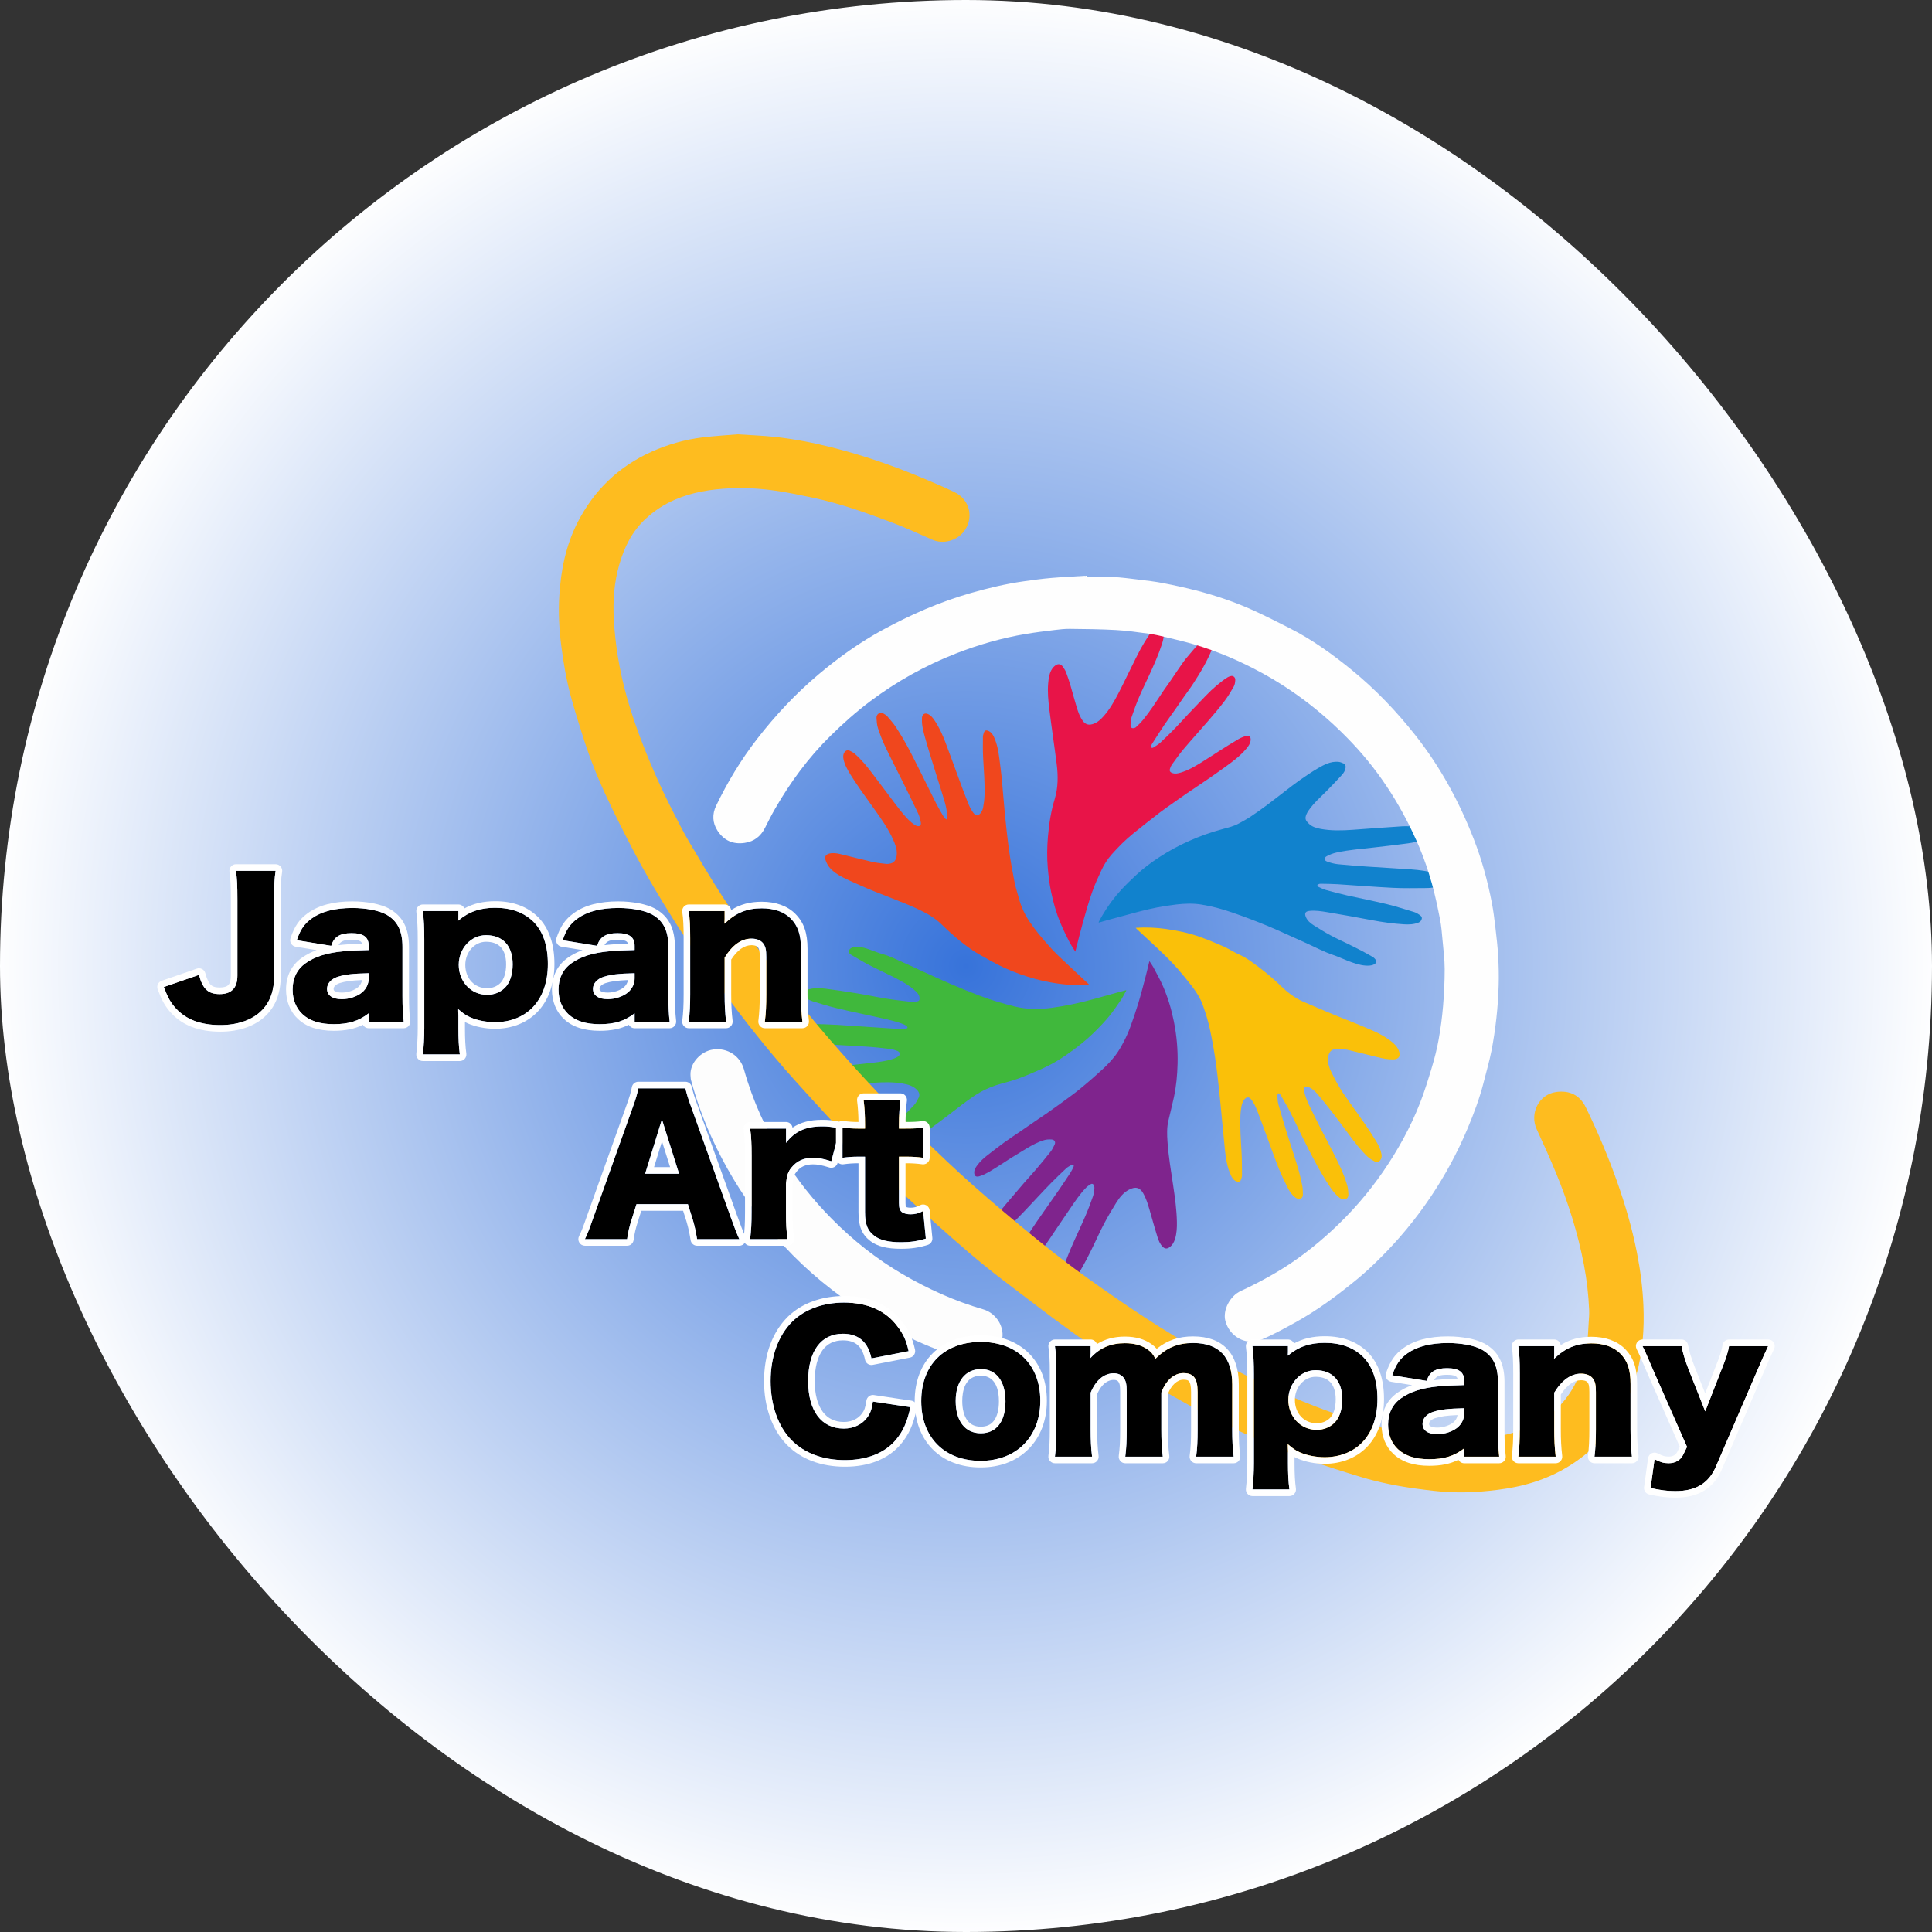 <svg width="258" height="258" viewBox="0 0 258 258" fill="none" xmlns="http://www.w3.org/2000/svg">
<rect x="0" y="0" width="258" height="258" fill="#333333" stroke="none"/>
<rect width="258" height="258" rx="129" fill="url(#paint0_radial_189_5923)"/>
<path d="M143.596 127.082C143.287 126.574 142.976 126.126 142.732 125.643C142.328 124.846 141.938 124.038 141.595 123.213C141.046 121.894 140.662 120.522 140.368 119.121C140.144 118.049 140.013 116.968 139.919 115.879C139.801 114.51 139.825 113.142 139.938 111.775C140.079 110.063 140.34 108.366 140.84 106.727C141.318 105.157 141.308 103.583 141.106 101.994C140.799 99.569 140.428 97.151 140.128 94.725C139.987 93.576 139.873 92.417 139.974 91.253C140.027 90.648 140.098 90.047 140.391 89.5C140.561 89.183 140.788 88.923 141.114 88.763C141.384 88.631 141.693 88.708 141.917 89.014C142.1 89.265 142.27 89.538 142.381 89.827C142.599 90.398 142.786 90.982 142.96 91.569C143.242 92.52 143.486 93.483 143.777 94.431C143.973 95.071 144.196 95.705 144.593 96.261C145.021 96.858 145.537 96.841 146.052 96.65C146.598 96.446 147.007 96.059 147.387 95.631C148.176 94.743 148.76 93.717 149.307 92.674C149.926 91.495 150.491 90.288 151.085 89.097C151.489 88.281 151.883 87.46 152.316 86.661C152.646 86.053 153.015 85.465 153.395 84.885C153.634 84.523 153.93 84.194 154.328 84.004C154.507 83.918 154.726 83.883 154.926 83.886C155.182 83.891 155.358 84.091 155.395 84.349C155.479 84.929 155.336 85.476 155.162 86.021C154.702 87.461 154.077 88.832 153.447 90.201C153.002 91.169 152.524 92.124 152.109 93.104C151.734 93.989 151.407 94.895 151.099 95.806C150.991 96.124 150.979 96.482 150.972 96.823C150.97 96.964 151.07 97.197 151.171 97.227C151.322 97.271 151.563 97.227 151.678 97.123C152.042 96.796 152.391 96.444 152.699 96.062C153.13 95.53 153.532 94.974 153.922 94.41C154.431 93.675 154.912 92.921 155.413 92.18C155.67 91.799 155.95 91.433 156.211 91.054C156.595 90.495 156.966 89.927 157.352 89.37C157.697 88.874 158.028 88.366 158.41 87.9C159.015 87.163 159.644 86.444 160.289 85.743C160.56 85.448 160.897 85.216 161.306 85.125C161.671 85.044 162.001 85.233 162.009 85.599C162.018 85.957 162 86.347 161.866 86.67C161.544 87.446 161.177 88.207 160.77 88.943C160.321 89.757 159.822 90.545 159.317 91.328C158.955 91.889 158.546 92.421 158.163 92.969C157.762 93.543 157.368 94.123 156.967 94.696C156.467 95.41 155.948 96.112 155.462 96.835C154.909 97.657 154.381 98.497 153.846 99.331C153.794 99.411 153.755 99.506 153.738 99.598C153.722 99.678 153.715 99.807 153.759 99.84C153.813 99.879 153.944 99.874 154.007 99.833C154.336 99.62 154.686 99.422 154.971 99.157C155.653 98.525 156.314 97.871 156.962 97.204C157.569 96.58 158.147 95.927 158.743 95.292C159.232 94.771 159.727 94.255 160.223 93.741C160.719 93.227 161.204 92.701 161.722 92.209C162.161 91.793 162.632 91.409 163.103 91.029C163.375 90.809 163.666 90.615 163.963 90.432C164.098 90.348 164.263 90.3 164.421 90.271C164.695 90.221 164.979 90.469 164.96 90.79C164.943 91.089 164.905 91.419 164.763 91.672C164.383 92.344 163.981 93.012 163.517 93.626C162.852 94.505 162.137 95.348 161.418 96.183C160.31 97.471 159.164 98.725 158.066 100.022C157.504 100.685 157.006 101.405 156.491 102.109C156.388 102.251 156.323 102.425 156.261 102.592C156.135 102.931 156.225 103.115 156.566 103.235C156.938 103.365 157.303 103.282 157.662 103.176C158.621 102.893 159.479 102.397 160.324 101.881C161.169 101.366 161.989 100.812 162.825 100.284C163.662 99.756 164.499 99.226 165.35 98.724C165.661 98.54 166.005 98.398 166.352 98.298C166.831 98.16 167.064 98.389 167.005 98.891C166.954 99.319 166.711 99.653 166.446 99.968C165.609 100.964 164.572 101.73 163.525 102.48C162.792 103.005 162.059 103.528 161.317 104.037C160.39 104.673 159.451 105.289 158.523 105.922C157.914 106.337 157.313 106.764 156.712 107.19C156.086 107.633 155.451 108.063 154.845 108.531C153.667 109.44 152.497 110.361 151.341 111.298C150.303 112.14 149.356 113.082 148.47 114.082C147.913 114.709 147.457 115.414 147.102 116.171C146.65 117.136 146.201 118.109 145.85 119.112C145.393 120.413 145.012 121.742 144.639 123.07C144.272 124.378 143.956 125.701 143.6 127.082H143.596Z" fill="#E81448"/>
<path d="M150.407 132.271C150.145 132.73 149.915 133.211 149.615 133.642C149.042 134.468 148.479 135.312 147.818 136.064C147.003 136.991 146.135 137.881 145.212 138.697C144.305 139.498 143.326 140.224 142.332 140.914C141.268 141.653 140.138 142.295 138.948 142.813C137.92 143.261 136.887 143.707 135.832 144.085C134.93 144.407 133.989 144.616 133.075 144.903C132.616 145.046 132.167 145.232 131.728 145.432C130.521 145.98 129.464 146.768 128.412 147.56C127.503 148.245 126.607 148.949 125.695 149.63C124.597 150.45 123.502 151.272 122.381 152.057C121.576 152.62 120.728 153.126 119.798 153.46C119.201 153.675 118.591 153.829 117.946 153.612C117.36 153.416 117.255 152.995 117.54 152.523C117.848 152.012 118.233 151.534 118.645 151.1C119.757 149.928 120.913 148.797 122.025 147.623C122.295 147.338 122.479 146.962 122.666 146.608C122.87 146.224 122.757 145.868 122.473 145.561C121.966 145.013 121.292 144.833 120.597 144.706C119.275 144.465 117.941 144.505 116.61 144.595C115.169 144.694 113.73 144.831 112.288 144.927C111.144 145.003 109.999 145.073 108.854 145.082C108.311 145.086 107.761 144.966 107.223 144.859C106.899 144.795 106.61 144.619 106.467 144.289C106.328 143.971 106.403 143.691 106.707 143.522C106.991 143.365 107.293 143.223 107.603 143.129C108.733 142.786 109.903 142.648 111.071 142.513C112.89 142.302 114.714 142.132 116.533 141.919C117.485 141.807 118.441 141.688 119.354 141.368C119.569 141.293 119.784 141.192 119.966 141.057C120.074 140.977 120.186 140.798 120.171 140.681C120.155 140.56 120.006 140.41 119.881 140.361C119.571 140.24 119.246 140.126 118.918 140.087C117.891 139.961 116.863 139.841 115.831 139.773C113.884 139.642 111.934 139.563 109.987 139.435C108.643 139.347 107.299 139.237 105.98 138.936C105.437 138.811 104.904 138.662 104.44 138.318C104.016 138.005 104.057 137.444 104.672 137.19C105.264 136.945 105.888 136.845 106.522 136.81C108.869 136.679 111.212 136.804 113.553 136.972C115.722 137.128 117.892 137.272 120.062 137.409C120.372 137.429 120.686 137.388 120.997 137.36C121.066 137.354 121.17 137.296 121.186 137.24C121.202 137.182 121.149 137.076 121.095 137.032C120.98 136.942 120.85 136.862 120.715 136.805C119.727 136.397 118.684 136.183 117.65 135.946C115.751 135.511 113.838 135.133 111.942 134.683C110.787 134.409 109.646 134.066 108.511 133.711C108.13 133.591 107.767 133.373 107.44 133.137C107.129 132.911 107.176 132.535 107.508 132.326C107.675 132.22 107.867 132.139 108.059 132.093C108.779 131.918 109.515 131.938 110.238 132.029C111.677 132.211 113.112 132.431 114.543 132.666C115.82 132.876 117.087 133.152 118.364 133.357C119.458 133.533 120.56 133.658 121.661 133.786C121.908 133.815 122.167 133.778 122.416 133.742C122.734 133.696 122.821 133.573 122.795 133.249C122.764 132.853 122.514 132.582 122.245 132.332C121.381 131.533 120.35 130.995 119.315 130.47C118.207 129.909 117.076 129.394 115.973 128.823C115.222 128.434 114.509 127.971 113.768 127.564C113.598 127.471 113.439 127.379 113.38 127.201C113.344 127.093 113.349 126.928 113.41 126.839C113.574 126.597 113.834 126.497 114.119 126.468C114.678 126.41 115.222 126.505 115.749 126.677C116.483 126.917 117.197 127.226 117.939 127.434C118.891 127.699 119.754 128.165 120.653 128.547C121.542 128.925 122.408 129.36 123.288 129.759C124.501 130.308 125.71 130.867 126.933 131.388C128.233 131.941 129.539 132.48 130.86 132.981C132.378 133.556 133.932 134.019 135.508 134.406C137.146 134.806 138.793 134.806 140.455 134.582C142.318 134.331 144.147 133.932 145.958 133.443C147.228 133.1 148.495 132.74 149.763 132.388C149.961 132.333 150.162 132.285 150.363 132.233C150.377 132.247 150.392 132.26 150.406 132.273L150.407 132.271Z" fill="#40B83C"/>
<path d="M153.492 128.348C153.688 128.65 153.87 128.887 154.008 129.148C154.455 129.999 154.933 130.837 155.315 131.718C155.964 133.213 156.428 134.772 156.752 136.375C157.132 138.254 157.303 140.149 157.254 142.063C157.216 143.575 157.078 145.08 156.755 146.562C156.528 147.605 156.263 148.639 156.022 149.679C155.811 150.595 155.843 151.525 155.907 152.451C156.044 154.446 156.383 156.414 156.677 158.389C156.913 159.972 157.131 161.56 157.163 163.164C157.179 163.935 157.142 164.707 156.913 165.451C156.775 165.903 156.549 166.302 156.149 166.578C155.838 166.793 155.552 166.77 155.283 166.509C154.9 166.138 154.713 165.652 154.559 165.163C154.256 164.203 153.988 163.231 153.71 162.262C153.427 161.28 153.181 160.285 152.681 159.38C152.222 158.547 151.604 158.421 150.742 158.882C150.014 159.271 149.502 159.913 149.072 160.597C148.506 161.498 147.965 162.42 147.466 163.36C146.963 164.307 146.528 165.289 146.058 166.254C145.754 166.877 145.454 167.502 145.13 168.116C144.79 168.761 144.444 169.406 144.063 170.028C143.723 170.58 143.351 171.128 142.745 171.426C142.57 171.513 142.344 171.528 142.144 171.52C141.916 171.51 141.76 171.325 141.717 171.095C141.619 170.555 141.723 170.031 141.905 169.532C142.258 168.566 142.62 167.6 143.027 166.656C143.645 165.225 144.323 163.82 144.941 162.39C145.317 161.521 145.649 160.632 145.963 159.739C146.08 159.407 146.104 159.038 146.144 158.683C146.159 158.557 146.118 158.416 146.071 158.292C146.003 158.109 145.845 158.029 145.676 158.127C145.454 158.255 145.232 158.403 145.052 158.585C144.23 159.416 143.593 160.393 142.934 161.35C142.33 162.228 141.734 163.112 141.138 163.995C140.549 164.864 139.979 165.748 139.371 166.604C138.668 167.596 137.951 168.581 137.08 169.434C136.776 169.732 136.401 169.959 136.051 170.206C135.969 170.263 135.857 170.285 135.755 170.303C135.39 170.368 135.059 170.128 135.069 169.758C135.077 169.427 135.111 169.077 135.229 168.773C135.466 168.164 135.734 167.561 136.052 166.99C136.539 166.111 137.059 165.247 137.603 164.402C138.164 163.532 138.766 162.689 139.357 161.839C140.02 160.884 140.696 159.938 141.356 158.979C141.905 158.181 142.443 157.374 142.973 156.562C143.13 156.32 143.249 156.051 143.37 155.788C143.399 155.725 143.397 155.588 143.359 155.566C143.296 155.526 143.175 155.517 143.111 155.553C142.86 155.695 142.593 155.827 142.384 156.02C141.702 156.653 141.033 157.3 140.378 157.961C139.77 158.573 139.184 159.208 138.592 159.835C137.973 160.491 137.366 161.157 136.741 161.806C136.236 162.332 135.73 162.86 135.191 163.35C134.627 163.865 134.029 164.342 133.435 164.823C133.288 164.942 133.106 165.026 132.928 165.097C132.461 165.285 132.032 164.952 132.137 164.45C132.215 164.076 132.35 163.701 132.529 163.364C133.024 162.44 133.657 161.608 134.328 160.808C135.134 159.849 135.947 158.897 136.765 157.95C137.272 157.364 137.805 156.801 138.306 156.212C138.982 155.417 139.649 154.616 140.295 153.797C140.513 153.521 140.672 153.191 140.825 152.869C141.001 152.501 140.839 152.198 140.432 152.168C140.112 152.145 139.77 152.157 139.464 152.245C138.609 152.491 137.831 152.92 137.069 153.376C136.375 153.792 135.682 154.212 134.996 154.642C134.366 155.038 133.755 155.464 133.12 155.852C132.386 156.303 131.675 156.801 130.84 157.061C130.804 157.072 130.77 157.086 130.733 157.094C130.314 157.195 130.109 157.031 130.097 156.598C130.087 156.212 130.287 155.906 130.496 155.62C130.899 155.069 131.406 154.618 131.946 154.204C132.661 153.656 133.367 153.097 134.096 152.569C134.814 152.051 135.556 151.568 136.286 151.067C136.894 150.65 137.5 150.229 138.108 149.813C138.703 149.406 139.304 149.008 139.896 148.596C140.465 148.201 141.029 147.8 141.587 147.39C142.467 146.742 143.365 146.114 144.211 145.421C145.275 144.549 146.314 143.643 147.325 142.708C147.907 142.169 148.455 141.58 148.938 140.951C149.371 140.389 149.726 139.757 150.058 139.126C150.386 138.5 150.681 137.85 150.925 137.187C151.319 136.116 151.687 135.034 152.018 133.943C152.359 132.821 152.648 131.684 152.95 130.551C153.106 129.966 153.239 129.375 153.382 128.788C153.412 128.665 153.443 128.543 153.491 128.349L153.492 128.348Z" fill="#7F248D"/>
<path d="M146.705 123.154C146.885 122.828 147.056 122.498 147.245 122.179C147.961 120.968 148.791 119.836 149.744 118.806C150.385 118.113 151.072 117.46 151.763 116.816C152.692 115.951 153.709 115.194 154.766 114.498C156.048 113.655 157.393 112.925 158.797 112.302C160.234 111.663 161.711 111.136 163.228 110.726C163.99 110.52 164.76 110.347 165.456 109.957C165.968 109.67 166.49 109.398 166.978 109.074C167.721 108.58 168.448 108.06 169.165 107.528C169.99 106.916 170.794 106.275 171.612 105.652C172.28 105.141 172.941 104.619 173.631 104.139C174.405 103.598 175.189 103.066 176.004 102.591C176.827 102.111 177.684 101.663 178.684 101.73C178.94 101.748 179.201 101.85 179.439 101.961C179.675 102.071 179.726 102.302 179.686 102.554C179.628 102.916 179.439 103.219 179.205 103.476C178.567 104.176 177.914 104.863 177.25 105.537C176.382 106.417 175.438 107.225 174.734 108.256C174.625 108.416 174.526 108.586 174.453 108.764C174.222 109.329 174.355 109.577 174.763 109.979C175.203 110.415 175.779 110.583 176.37 110.692C177.789 110.954 179.219 110.911 180.648 110.812C182.861 110.66 185.073 110.474 187.288 110.343C187.974 110.303 188.67 110.378 189.358 110.44C189.641 110.466 189.923 110.575 190.187 110.689C190.489 110.82 190.709 111.057 190.708 111.409C190.706 111.752 190.433 111.904 190.171 112.035C189.502 112.37 188.775 112.518 188.048 112.62C186.545 112.829 185.035 112.993 183.527 113.169C181.835 113.367 180.129 113.478 178.462 113.852C178.019 113.951 177.578 114.12 177.177 114.335C176.779 114.547 176.803 114.9 177.222 115.055C177.686 115.226 178.177 115.359 178.667 115.41C179.977 115.545 181.292 115.64 182.607 115.729C184.562 115.862 186.518 115.963 188.47 116.103C189.569 116.183 190.664 116.323 191.724 116.646C192.099 116.76 192.472 116.895 192.761 117.191C193.009 117.445 193.019 117.785 192.749 118.013C192.622 118.121 192.469 118.211 192.313 118.273C191.725 118.51 191.102 118.59 190.475 118.593C188.994 118.6 187.509 118.637 186.031 118.564C183.547 118.44 181.067 118.235 178.585 118.078C177.865 118.032 177.142 118.034 176.42 118.017C176.332 118.015 176.239 118.021 176.155 118.046C176.068 118.072 175.991 118.129 175.909 118.172C175.965 118.264 175.998 118.399 176.078 118.438C176.411 118.598 176.75 118.763 177.105 118.862C178.014 119.116 178.929 119.358 179.85 119.566C181.62 119.966 183.404 120.306 185.169 120.733C186.416 121.035 187.642 121.432 188.872 121.806C189.117 121.88 189.349 122.023 189.561 122.171C189.726 122.286 189.911 122.43 189.867 122.679C189.819 122.941 189.653 123.117 189.408 123.212C188.788 123.453 188.14 123.473 187.492 123.435C186.063 123.352 184.649 123.149 183.242 122.887C181.253 122.517 179.263 122.144 177.265 121.819C176.462 121.688 175.647 121.55 174.821 121.649C174.257 121.716 174.191 122.032 174.409 122.513C174.617 122.974 175.012 123.297 175.427 123.562C176.166 124.033 176.916 124.493 177.687 124.909C178.485 125.34 179.315 125.71 180.128 126.112C180.741 126.415 181.355 126.719 181.961 127.037C182.424 127.28 182.876 127.543 183.33 127.802C183.419 127.854 183.498 127.927 183.571 128.001C183.935 128.375 183.821 128.669 183.358 128.845C183.064 128.956 182.715 128.968 182.395 128.948C181.555 128.893 180.767 128.608 179.988 128.31C179.355 128.069 178.745 127.769 178.105 127.554C176.741 127.098 175.482 126.407 174.174 125.828C172.528 125.1 170.902 124.325 169.241 123.635C167.704 122.996 166.143 122.41 164.57 121.864C163.214 121.394 161.826 121.014 160.404 120.791C159.308 120.618 158.205 120.66 157.107 120.784C155.404 120.976 153.725 121.307 152.068 121.746C150.76 122.092 149.455 122.448 148.149 122.803C147.685 122.93 147.222 123.065 146.759 123.196C146.741 123.182 146.725 123.168 146.707 123.153L146.705 123.154Z" fill="#1182CD"/>
<path d="M145.414 131.572C144.868 131.572 144.32 131.589 143.774 131.568C141.915 131.496 140.086 131.22 138.289 130.737C136.857 130.352 135.466 129.855 134.116 129.24C133.04 128.749 132.025 128.144 130.987 127.579C129.987 127.035 129.084 126.365 128.208 125.66C127.34 124.961 126.515 124.201 125.715 123.424C125.02 122.749 124.231 122.228 123.379 121.797C122.69 121.447 121.987 121.122 121.274 120.825C120.176 120.368 119.063 119.945 117.958 119.505C117.226 119.214 116.488 118.934 115.765 118.621C114.71 118.163 113.65 117.712 112.621 117.198C111.91 116.842 111.227 116.406 110.721 115.772C110.505 115.5 110.345 115.162 110.236 114.83C110.092 114.39 110.303 114.089 110.753 113.984C111.23 113.872 111.708 113.937 112.17 114.046C113.616 114.389 115.053 114.774 116.503 115.104C117.116 115.244 117.751 115.289 118.377 115.371C118.479 115.384 118.586 115.371 118.689 115.359C119.406 115.277 119.709 114.833 119.757 114.093C119.804 113.356 119.526 112.686 119.228 112.031C118.603 110.657 117.742 109.43 116.872 108.21C116.209 107.281 115.54 106.358 114.888 105.422C114.429 104.761 113.974 104.095 113.554 103.409C113.166 102.773 112.794 102.123 112.641 101.378C112.578 101.07 112.577 100.768 112.751 100.489C112.908 100.237 113.172 100.122 113.441 100.24C113.683 100.346 113.927 100.474 114.126 100.645C115.048 101.435 115.8 102.381 116.53 103.345C117.268 104.319 118.003 105.295 118.74 106.27C119.221 106.907 119.686 107.555 120.187 108.174C120.759 108.881 121.329 109.595 122.09 110.116C122.193 110.187 122.305 110.255 122.422 110.292C122.809 110.414 123.044 110.232 122.967 109.832C122.889 109.423 122.791 109.005 122.615 108.632C121.941 107.202 121.238 105.786 120.537 104.37C119.753 102.787 118.935 101.219 118.176 99.623C117.809 98.851 117.508 98.042 117.241 97.229C117.102 96.805 117.076 96.335 117.047 95.884C117.03 95.619 117.142 95.367 117.417 95.243C117.683 95.123 117.911 95.232 118.127 95.375C118.244 95.453 118.376 95.525 118.464 95.629C118.861 96.102 119.288 96.557 119.623 97.072C120.188 97.939 120.723 98.83 121.214 99.742C121.902 101.022 122.542 102.329 123.194 103.628C123.816 104.868 124.416 106.12 125.048 107.355C125.371 107.984 125.735 108.592 126.096 109.199C126.156 109.3 126.294 109.355 126.396 109.431C126.444 109.312 126.546 109.183 126.53 109.072C126.445 108.475 126.382 107.867 126.215 107.291C125.781 105.793 125.293 104.31 124.835 102.819C124.394 101.385 123.938 99.956 123.536 98.511C123.313 97.709 123.089 96.894 123.118 96.043C123.121 95.968 123.12 95.894 123.126 95.819C123.167 95.371 123.506 95.168 123.919 95.352C124.325 95.534 124.581 95.875 124.819 96.231C125.419 97.129 125.86 98.108 126.243 99.112C126.812 100.604 127.348 102.108 127.903 103.605C128.331 104.759 128.749 105.918 129.207 107.059C129.438 107.637 129.68 108.223 130.11 108.697C130.321 108.93 130.525 108.947 130.774 108.755C131.091 108.51 131.224 108.155 131.293 107.79C131.386 107.299 131.453 106.799 131.471 106.301C131.533 104.593 131.384 102.891 131.288 101.187C131.235 100.255 131.255 99.319 131.259 98.385C131.259 98.211 131.332 98.036 131.38 97.864C131.49 97.47 131.772 97.493 132.07 97.643C132.389 97.805 132.586 98.097 132.73 98.412C133.137 99.304 133.324 100.257 133.445 101.224C133.558 102.137 133.688 103.048 133.777 103.963C133.919 105.446 134.017 106.932 134.166 108.413C134.335 110.102 134.507 111.792 134.738 113.473C134.935 114.901 135.193 116.322 135.469 117.736C135.613 118.475 135.856 119.194 136.05 119.923C136.347 121.037 136.815 122.075 137.456 123.029C137.829 123.585 138.23 124.126 138.649 124.649C139.114 125.23 139.607 125.788 140.101 126.345C140.437 126.723 140.785 127.093 141.146 127.447C141.675 127.964 142.219 128.464 142.758 128.971C143.344 129.522 143.931 130.073 144.519 130.624C144.796 130.883 145.077 131.138 145.355 131.398C145.384 131.426 145.404 131.465 145.427 131.499C145.424 131.523 145.419 131.548 145.416 131.572H145.414Z" fill="#F0471D"/>
<path d="M151.663 123.903C153.035 123.812 154.35 123.872 155.659 124.05C157.181 124.257 158.683 124.572 160.132 125.08C161.238 125.468 162.325 125.921 163.398 126.394C164.09 126.7 164.725 127.133 165.417 127.44C166.447 127.898 167.336 128.571 168.219 129.241C169.161 129.955 170.073 130.722 170.921 131.546C171.846 132.444 172.825 133.239 174.007 133.754C175.383 134.353 176.767 134.937 178.152 135.515C178.92 135.835 179.702 136.124 180.473 136.44C181.469 136.848 182.467 137.252 183.45 137.69C184.224 138.035 184.97 138.443 185.649 138.96C186.102 139.304 186.527 139.678 186.761 140.219C186.785 140.273 186.809 140.328 186.829 140.384C187.053 141.042 186.786 141.443 186.092 141.469C185.371 141.495 184.671 141.349 183.975 141.177C182.575 140.832 181.178 140.476 179.772 140.151C179.391 140.063 178.988 140.039 178.597 140.045C177.794 140.055 177.421 140.48 177.349 141.299C177.293 141.936 177.488 142.538 177.755 143.095C178.141 143.901 178.563 144.694 179.03 145.454C179.489 146.203 180.02 146.907 180.526 147.626C181.126 148.48 181.744 149.32 182.331 150.183C182.847 150.941 183.346 151.711 183.824 152.493C184.128 152.989 184.372 153.52 184.479 154.102C184.533 154.397 184.52 154.679 184.324 154.933C184.132 155.18 183.898 155.279 183.622 155.127C183.273 154.937 182.915 154.733 182.63 154.462C181.722 153.596 180.957 152.603 180.207 151.598C179.422 150.547 178.649 149.485 177.847 148.446C177.228 147.644 176.58 146.863 175.926 146.09C175.604 145.709 175.226 145.377 174.764 145.165C174.599 145.089 174.422 145.037 174.258 145.167C174.091 145.3 174.115 145.49 174.147 145.666C174.269 146.333 174.525 146.956 174.815 147.562C175.311 148.598 175.822 149.627 176.342 150.651C176.835 151.622 177.359 152.578 177.852 153.549C178.636 155.091 179.432 156.631 179.912 158.304C180.018 158.672 180.049 159.068 180.066 159.453C180.076 159.712 180.011 159.994 179.732 160.114C179.45 160.236 179.185 160.162 178.936 159.982C178.395 159.59 177.993 159.071 177.629 158.524C177.249 157.954 176.877 157.375 176.533 156.783C176.092 156.022 175.668 155.25 175.26 154.471C174.732 153.459 174.221 152.438 173.715 151.416C173.229 150.434 172.777 149.435 172.274 148.461C171.874 147.688 171.424 146.939 170.985 146.187C170.933 146.096 170.809 146.047 170.719 145.978C170.668 146.089 170.568 146.204 170.575 146.311C170.602 146.704 170.616 147.11 170.722 147.486C171.09 148.801 171.486 150.109 171.889 151.414C172.205 152.442 172.548 153.46 172.874 154.485C173.286 155.78 173.684 157.08 173.919 158.422C173.98 158.765 173.981 159.121 173.989 159.472C173.994 159.71 173.942 159.941 173.691 160.053C173.436 160.167 173.21 160.075 173.001 159.928C172.543 159.606 172.235 159.148 171.988 158.667C171.558 157.823 171.149 156.966 170.792 156.09C170.335 154.972 169.938 153.83 169.518 152.697C168.994 151.283 168.491 149.862 167.946 148.457C167.712 147.855 167.452 147.254 167.026 146.75C166.81 146.496 166.542 146.476 166.292 146.701C165.972 146.987 165.855 147.377 165.779 147.771C165.703 148.166 165.658 148.57 165.644 148.973C165.586 150.569 165.694 152.159 165.792 153.751C165.856 154.809 165.849 155.873 165.857 156.934C165.859 157.13 165.792 157.332 165.728 157.521C165.625 157.819 165.472 157.882 165.171 157.783C164.734 157.638 164.521 157.278 164.348 156.891C163.892 155.868 163.709 154.774 163.591 153.675C163.37 151.615 163.204 149.55 162.993 147.489C162.805 145.652 162.627 143.812 162.373 141.984C162.16 140.438 161.887 138.898 161.557 137.373C161.327 136.311 160.996 135.265 160.632 134.24C160.301 133.309 159.764 132.47 159.163 131.688C158.559 130.903 157.931 130.134 157.28 129.389C156.741 128.772 156.165 128.185 155.584 127.609C154.95 126.981 154.293 126.379 153.642 125.77C153.022 125.19 152.398 124.615 151.776 124.037C151.745 124.009 151.722 123.973 151.665 123.902L151.663 123.903Z" fill="#FAC009"/>
<path d="M98.499 58.001C100.278 58.12 101.865 58.173 103.44 58.342C106.064 58.623 108.65 59.128 111.209 59.779C115.326 60.826 119.331 62.212 123.246 63.857C124.669 64.455 126.09 65.061 127.48 65.729C129.573 66.734 130.111 69.309 128.625 71.085C127.714 72.172 125.992 72.725 124.488 72.066C122.687 71.277 120.902 70.438 119.063 69.751C115.64 68.474 112.197 67.235 108.613 66.477C106.946 66.124 105.274 65.775 103.59 65.531C101.536 65.234 99.463 65.106 97.386 65.213C94.914 65.338 92.488 65.718 90.19 66.7C88.684 67.344 87.338 68.221 86.14 69.351C84.383 71.01 83.369 73.083 82.708 75.361C82.012 77.757 81.833 80.221 81.969 82.697C82.062 84.379 82.246 86.064 82.515 87.727C83.099 91.338 84.128 94.834 85.406 98.256C86.713 101.758 88.221 105.174 89.93 108.497C90.582 109.764 91.216 111.045 91.938 112.271C93.39 114.734 94.845 117.198 96.397 119.596C98.056 122.158 99.767 124.692 101.566 127.156C104.646 131.375 107.88 135.476 111.32 139.409C115.057 143.683 118.932 147.826 123.005 151.777C125.261 153.964 127.526 156.146 129.878 158.228C132.65 160.684 135.486 163.07 138.356 165.409C140.576 167.218 142.847 168.97 145.172 170.638C150.257 174.283 155.444 177.781 160.934 180.79C163.741 182.329 166.577 183.825 169.476 185.175C173.435 187.019 177.491 188.64 181.687 189.88C184.314 190.656 186.974 191.292 189.682 191.709C190.617 191.854 191.561 191.964 192.505 192.024C193.77 192.105 195.04 192.186 196.306 192.155C199.114 192.083 201.858 191.645 204.438 190.45C206.707 189.399 208.526 187.836 209.852 185.693C211.004 183.832 211.649 181.8 211.926 179.645C212.055 178.641 212.089 177.626 212.154 176.615C212.19 176.069 212.24 175.518 212.217 174.972C212.131 172.92 211.9 170.885 211.512 168.865C210.696 164.618 209.399 160.519 207.748 156.533C206.95 154.607 206.098 152.701 205.217 150.811C204.229 148.693 205.504 146.138 207.81 145.824C209.528 145.59 210.944 146.17 211.782 147.901C213.358 151.149 214.773 154.468 215.974 157.875C217.054 160.938 217.959 164.054 218.589 167.243C219.052 169.591 219.361 171.96 219.463 174.357C219.596 177.472 219.362 180.547 218.538 183.557C217.361 187.857 215.118 191.479 211.632 194.286C208.885 196.497 205.749 197.879 202.322 198.572C200.813 198.878 199.271 199.063 197.735 199.184C196.333 199.295 194.915 199.317 193.51 199.25C192.057 199.181 190.608 198.993 189.164 198.798C186.646 198.459 184.153 197.963 181.722 197.229C179.106 196.439 176.497 195.614 173.929 194.681C169.278 192.991 164.815 190.862 160.441 188.551C158.611 187.584 156.824 186.537 155.018 185.524C150.834 183.177 146.839 180.528 142.949 177.728C139.916 175.546 136.97 173.241 133.989 170.987C130.813 168.586 127.829 165.953 124.859 163.306C121.39 160.216 118.017 157.02 114.814 153.654C111.844 150.533 108.92 147.367 106.044 144.161C102.641 140.367 99.481 136.368 96.465 132.257C95.392 130.794 94.366 129.296 93.307 127.824C91.122 124.785 89.146 121.609 87.248 118.386C86.297 116.771 85.38 115.133 84.515 113.471C83.336 111.203 82.181 108.921 81.092 106.609C79.884 104.046 78.829 101.414 77.957 98.715C77.349 96.828 76.76 94.932 76.237 93.02C75.626 90.787 75.245 88.507 74.948 86.209C74.662 83.998 74.558 81.779 74.691 79.567C74.895 76.164 75.557 72.845 77.122 69.777C79.316 65.477 82.601 62.309 87.005 60.327C89.19 59.345 91.47 58.698 93.84 58.409C95.448 58.213 97.07 58.122 98.5 58L98.499 58.001Z" fill="#FEBC1F"/>
<path d="M144.989 77.035C146.197 77.035 147.409 76.986 148.613 77.049C149.795 77.11 150.973 77.268 152.15 77.412C153.208 77.54 154.269 77.665 155.314 77.868C156.785 78.153 158.251 78.47 159.702 78.844C162.352 79.526 164.945 80.403 167.438 81.54C169.054 82.276 170.637 83.087 172.223 83.889C175.209 85.399 177.907 87.344 180.494 89.452C183.679 92.047 186.498 94.999 189.043 98.229C192.344 102.419 194.855 107.043 196.79 112.008C197.871 114.78 198.655 117.632 199.218 120.548C199.428 121.635 199.565 122.737 199.694 123.837C199.846 125.12 199.994 126.407 200.068 127.697C200.141 128.996 200.17 130.302 200.131 131.602C200.088 133.045 199.992 134.49 199.833 135.924C199.666 137.42 199.449 138.913 199.157 140.389C198.886 141.76 198.485 143.105 198.146 144.463C197.603 146.631 196.818 148.714 195.952 150.768C194.624 153.917 193.008 156.91 191.11 159.747C189.083 162.775 186.776 165.572 184.184 168.126C183.276 169.021 182.347 169.904 181.364 170.716C178.695 172.92 175.922 174.986 172.883 176.654C171.412 177.461 169.937 178.285 168.388 178.915C166.328 179.753 164.17 178.433 163.637 176.402C163.263 174.979 164.224 173.076 165.708 172.394C167.287 171.67 168.831 170.854 170.333 169.978C173.048 168.394 175.529 166.476 177.844 164.344C180.422 161.97 182.713 159.343 184.703 156.452C186.668 153.595 188.341 150.573 189.611 147.342C190.226 145.777 190.724 144.16 191.207 142.547C191.57 141.333 191.887 140.099 192.112 138.853C192.377 137.382 192.577 135.893 192.703 134.403C192.843 132.741 192.926 131.069 192.923 129.402C192.92 128.126 192.756 126.85 192.64 125.576C192.555 124.65 192.488 123.714 192.309 122.803C191.985 121.163 191.652 119.52 191.193 117.915C190.735 116.312 190.204 114.718 189.555 113.184C187.375 108.029 184.454 103.337 180.609 99.262C177.059 95.501 173.041 92.333 168.498 89.853C165.632 88.289 162.648 87.005 159.521 86.069C158.278 85.698 157.011 85.407 155.749 85.101C154.991 84.918 154.228 84.735 153.458 84.63C151.984 84.43 150.506 84.216 149.023 84.134C146.973 84.019 144.918 84.001 142.864 83.979C142.175 83.971 141.482 84.051 140.796 84.135C139.542 84.287 138.288 84.441 137.043 84.649C133.814 85.189 130.68 86.083 127.631 87.277C123.549 88.876 119.755 90.993 116.242 93.621C114.345 95.04 112.585 96.614 110.895 98.275C107.959 101.163 105.549 104.449 103.498 108.012C103.019 108.843 102.589 109.704 102.155 110.561C101.585 111.684 100.717 112.372 99.453 112.56C97.886 112.792 96.668 112.24 95.816 110.929C95.131 109.875 95.091 108.72 95.63 107.6C97.151 104.439 98.957 101.446 101.105 98.675C103.558 95.51 106.286 92.599 109.354 90.022C111.999 87.799 114.8 85.79 117.833 84.139C121.6 82.088 125.516 80.372 129.651 79.191C131.966 78.529 134.302 77.97 136.687 77.632C137.911 77.458 139.139 77.29 140.371 77.183C141.906 77.05 143.447 76.982 144.984 76.886L144.988 77.031L144.989 77.035Z" fill="#FEFEFE"/>
<path d="M92.207 143.539C92.148 141.936 93.596 140.38 95.234 140.152C97.178 139.881 98.851 141.027 99.353 142.823C100.523 147.008 102.302 150.919 104.606 154.599C106.461 157.564 108.616 160.283 111.073 162.761C113.912 165.626 117.044 168.125 120.527 170.153C123.93 172.135 127.499 173.752 131.289 174.848C132.817 175.29 133.933 176.787 133.881 178.354C133.828 179.929 132.59 181.365 131.03 181.699C130.115 181.896 129.272 181.639 128.422 181.367C125.618 180.473 122.898 179.374 120.269 178.047C117.02 176.408 113.975 174.449 111.09 172.227C107.403 169.387 104.168 166.1 101.327 162.409C98.856 159.199 96.798 155.742 95.106 152.064C93.944 149.54 92.999 146.93 92.281 144.241C92.221 144.017 92.23 143.774 92.207 143.54V143.539Z" fill="#FDFDFD"/>
<path d="M36.81 116.29C36.642 117.355 36.617 118.081 36.617 120.187V130.28C36.617 132.265 36.087 133.79 34.956 134.928C33.727 136.187 31.776 136.888 29.415 136.888C26.79 136.888 24.814 136.137 23.465 134.637C22.767 133.862 22.43 133.257 21.875 131.805L26.572 130.183C27.078 132.072 27.8 132.749 29.342 132.749C30.884 132.749 31.703 131.951 31.703 130.28V120.211C31.703 118.153 31.655 117.403 31.51 116.289H36.81V116.29Z" fill="black"/>
<path d="M36.81 116.29C36.642 117.355 36.617 118.081 36.617 120.187V130.28C36.617 132.265 36.087 133.79 34.956 134.928C33.727 136.187 31.776 136.888 29.415 136.888C26.79 136.888 24.814 136.137 23.465 134.637C22.767 133.862 22.43 133.257 21.875 131.805L26.572 130.183C27.078 132.072 27.8 132.749 29.342 132.749C30.884 132.749 31.703 131.951 31.703 130.28V120.211C31.703 118.153 31.655 117.403 31.51 116.289H36.81M31.51 115.41C31.258 115.41 31.018 115.519 30.852 115.709C30.686 115.899 30.61 116.153 30.642 116.404C30.782 117.475 30.828 118.175 30.828 120.211V130.281C30.828 130.881 30.716 131.302 30.495 131.534C30.283 131.756 29.895 131.87 29.343 131.87C28.624 131.87 28.335 131.688 28.164 131.528C27.874 131.259 27.631 130.744 27.419 129.955C27.355 129.72 27.198 129.522 26.984 129.407C26.856 129.338 26.715 129.304 26.573 129.304C26.478 129.304 26.381 129.32 26.288 129.352L21.591 130.973C21.366 131.05 21.183 131.217 21.082 131.433C20.982 131.65 20.973 131.898 21.058 132.121C21.652 133.677 22.046 134.374 22.817 135.229C24.331 136.915 26.552 137.769 29.416 137.769C31.989 137.769 34.179 136.981 35.578 135.548C36.868 134.25 37.494 132.527 37.494 130.28V120.187C37.494 118.132 37.517 117.433 37.676 116.428C37.717 116.174 37.644 115.914 37.478 115.719C37.311 115.522 37.068 115.41 36.811 115.41H31.51Z" fill="white"/>
<path d="M49.24 126.311C49.24 125.149 48.542 124.617 46.952 124.617C45.362 124.617 44.592 125.125 44.231 126.311L39.63 125.561C40.112 124.134 40.642 123.359 41.654 122.633C42.954 121.713 44.737 121.254 47.073 121.254C48.856 121.254 50.59 121.592 51.529 122.1C53.071 122.947 53.746 124.279 53.746 126.457V132.993C53.746 134.469 53.794 135.341 53.915 136.43H49.241V135.317C47.892 136.358 46.543 136.769 44.568 136.769C42.737 136.769 41.364 136.334 40.401 135.438C39.533 134.639 39.076 133.478 39.076 132.146C39.076 130.622 39.679 129.412 40.834 128.612C42.062 127.741 43.677 127.233 45.845 127.038C46.784 126.942 47.507 126.917 49.241 126.869V126.312L49.24 126.311ZM49.24 129.966C47.097 130.014 46.061 130.135 45.073 130.45C44.206 130.741 43.676 131.345 43.676 132.048C43.676 132.919 44.399 133.427 45.651 133.427C46.639 133.427 47.723 133.064 48.373 132.507C48.928 132.023 49.24 131.37 49.24 130.644V129.966Z" fill="black"/>
<path d="M47.072 121.252C48.855 121.252 50.59 121.591 51.529 122.099C53.07 122.945 53.745 124.277 53.745 126.456V132.991C53.745 134.467 53.793 135.339 53.914 136.429H49.24V135.315C47.891 136.356 46.542 136.768 44.567 136.768C42.736 136.768 41.364 136.332 40.4 135.437C39.533 134.637 39.075 133.476 39.075 132.145C39.075 130.62 39.678 129.41 40.834 128.61C42.062 127.739 43.676 127.231 45.844 127.037C46.783 126.94 47.506 126.915 49.24 126.868V126.31C49.24 125.149 48.542 124.616 46.952 124.616C45.362 124.616 44.592 125.124 44.231 126.31L39.63 125.561C40.112 124.133 40.642 123.358 41.654 122.632C42.954 121.712 44.737 121.253 47.073 121.253M45.651 133.428C46.638 133.428 47.722 133.065 48.372 132.508C48.927 132.024 49.24 131.371 49.24 130.645V129.967C47.096 130.015 46.06 130.136 45.072 130.451C44.205 130.742 43.675 131.346 43.675 132.049C43.675 132.92 44.398 133.428 45.651 133.428ZM47.072 120.372C44.551 120.372 42.614 120.875 41.148 121.912C41.146 121.913 41.145 121.915 41.143 121.916C39.979 122.751 39.344 123.662 38.799 125.278C38.716 125.524 38.745 125.792 38.877 126.014C39.011 126.236 39.233 126.388 39.488 126.429L42.276 126.884C41.547 127.151 40.902 127.485 40.332 127.889C38.935 128.855 38.198 130.327 38.198 132.145C38.198 133.73 38.769 135.129 39.807 136.085C40.937 137.136 42.495 137.648 44.566 137.648C46.133 137.648 47.351 137.406 48.467 136.845C48.615 137.121 48.905 137.309 49.239 137.309H53.912C54.161 137.309 54.398 137.202 54.565 137.016C54.731 136.829 54.81 136.58 54.783 136.332C54.661 135.228 54.62 134.385 54.62 132.992V126.457C54.62 123.959 53.771 122.329 51.948 121.328C51.946 121.327 51.945 121.326 51.943 121.325C50.857 120.738 48.99 120.373 47.072 120.373L47.072 120.372ZM45.209 126.219C45.526 125.622 46.09 125.497 46.952 125.497C48.01 125.497 48.275 125.729 48.343 126.013C47.223 126.047 46.556 126.079 45.761 126.161C45.574 126.178 45.391 126.197 45.21 126.218L45.209 126.219ZM45.344 131.287C46.093 131.05 46.908 130.933 48.348 130.874C48.294 131.242 48.108 131.572 47.802 131.841C47.313 132.257 46.429 132.548 45.651 132.548C45.23 132.548 44.882 132.473 44.695 132.343C44.605 132.279 44.552 132.211 44.552 132.049C44.552 131.744 44.855 131.454 45.345 131.288L45.344 131.287Z" fill="white"/>
<path d="M56.467 140.81C56.588 139.769 56.66 138.56 56.66 137.276V125.464C56.66 123.89 56.612 122.898 56.467 121.664H61.213V122.487C61.213 122.632 61.189 122.826 61.189 122.946C62.634 121.736 64.128 121.228 66.127 121.228C68.247 121.228 69.981 121.857 71.234 123.092C72.51 124.375 73.161 126.287 73.161 128.731C73.161 131.175 72.439 133.209 71.066 134.589C69.838 135.824 68.079 136.501 66.103 136.501C64.972 136.501 63.742 136.259 62.852 135.871C62.225 135.605 61.864 135.339 61.19 134.758C61.19 134.976 61.19 135.291 61.214 135.629V137.299C61.214 138.655 61.262 139.768 61.406 140.809H56.468L56.467 140.81ZM67.403 131.927C68.078 131.274 68.463 130.161 68.463 128.78C68.463 126.311 67.162 124.884 64.898 124.884C62.899 124.884 61.261 126.651 61.261 128.853C61.261 131.056 62.874 132.847 65.043 132.847C65.958 132.847 66.777 132.532 67.403 131.927Z" fill="black"/>
<path d="M66.127 121.228C68.247 121.228 69.981 121.857 71.234 123.092C72.51 124.375 73.161 126.287 73.161 128.731C73.161 131.175 72.439 133.209 71.066 134.589C69.838 135.824 68.079 136.501 66.103 136.501C64.972 136.501 63.742 136.259 62.852 135.871C62.225 135.605 61.864 135.339 61.19 134.758C61.19 134.976 61.19 135.291 61.214 135.629V137.299C61.214 138.655 61.262 139.768 61.406 140.809H56.468C56.589 139.767 56.661 138.558 56.661 137.275V125.462C56.661 123.888 56.613 122.896 56.468 121.662H61.214V122.485C61.214 122.63 61.19 122.824 61.19 122.945C62.635 121.734 64.129 121.226 66.128 121.226M65.043 132.847C65.958 132.847 66.777 132.532 67.403 131.927C68.078 131.274 68.463 130.161 68.463 128.78C68.463 126.311 67.162 124.884 64.898 124.884C62.899 124.884 61.261 126.651 61.261 128.853C61.261 131.056 62.874 132.847 65.043 132.847ZM66.127 120.348C64.541 120.348 63.221 120.652 62.016 121.313C61.881 121.001 61.572 120.784 61.213 120.784H56.467C56.217 120.784 55.979 120.891 55.813 121.078C55.647 121.266 55.569 121.517 55.597 121.766C55.735 122.944 55.784 123.911 55.784 125.464V137.276C55.784 138.465 55.719 139.652 55.597 140.708C55.569 140.957 55.648 141.207 55.813 141.396C55.98 141.583 56.217 141.691 56.467 141.691H61.405C61.659 141.691 61.9 141.581 62.066 141.388C62.232 141.196 62.308 140.941 62.273 140.688C62.146 139.77 62.089 138.725 62.089 137.3V136.486C62.219 136.554 62.357 136.618 62.507 136.681C63.517 137.12 64.861 137.382 66.103 137.382C68.31 137.382 70.292 136.611 71.685 135.212C73.224 133.666 74.037 131.425 74.037 128.732C74.037 126.039 73.302 123.926 71.853 122.469C71.852 122.467 71.849 122.465 71.847 122.463C70.423 121.059 68.498 120.348 66.127 120.348ZM65.043 131.967C63.359 131.967 62.137 130.657 62.137 128.853C62.137 127.15 63.376 125.764 64.898 125.764C65.769 125.764 66.437 126.012 66.885 126.501C67.345 127.005 67.587 127.793 67.587 128.78C67.587 129.889 67.298 130.806 66.795 131.293C66.34 131.734 65.734 131.967 65.043 131.967Z" fill="white"/>
<path d="M84.748 126.311C84.748 125.149 84.05 124.617 82.46 124.617C80.87 124.617 80.099 125.125 79.738 126.311L75.138 125.561C75.619 124.134 76.149 123.359 77.161 122.633C78.462 121.713 80.245 121.254 82.581 121.254C84.364 121.254 86.098 121.592 87.037 122.1C88.579 122.947 89.253 124.279 89.253 126.457V132.993C89.253 134.469 89.301 135.341 89.422 136.43H84.749V135.317C83.4 136.358 82.051 136.769 80.076 136.769C78.245 136.769 76.872 136.334 75.908 135.438C75.041 134.639 74.584 133.478 74.584 132.146C74.584 130.622 75.186 129.412 76.342 128.612C77.57 127.741 79.185 127.233 81.353 127.038C82.292 126.942 83.014 126.917 84.749 126.869V126.312L84.748 126.311ZM84.748 129.966C82.605 130.014 81.568 130.135 80.581 130.45C79.714 130.741 79.184 131.345 79.184 132.048C79.184 132.919 79.906 133.427 81.159 133.427C82.146 133.427 83.231 133.064 83.881 132.507C84.435 132.023 84.748 131.37 84.748 130.644V129.966Z" fill="black"/>
<path d="M82.58 121.252C84.363 121.252 86.097 121.591 87.036 122.099C88.578 122.945 89.252 124.277 89.252 126.456V132.991C89.252 134.467 89.301 135.339 89.421 136.429H84.748V135.315C83.399 136.356 82.05 136.768 80.075 136.768C78.244 136.768 76.871 136.332 75.907 135.437C75.04 134.637 74.583 133.476 74.583 132.145C74.583 130.62 75.186 129.41 76.341 128.61C77.569 127.739 79.184 127.231 81.352 127.037C82.291 126.94 83.014 126.915 84.748 126.868V126.31C84.748 125.149 84.05 124.616 82.46 124.616C80.87 124.616 80.099 125.124 79.738 126.31L75.138 125.561C75.619 124.133 76.149 123.358 77.161 122.632C78.462 121.712 80.245 121.253 82.581 121.253M81.159 133.428C82.146 133.428 83.231 133.065 83.881 132.508C84.435 132.024 84.748 131.371 84.748 130.645V129.967C82.605 130.015 81.568 130.136 80.581 130.451C79.714 130.742 79.184 131.346 79.184 132.049C79.184 132.92 79.906 133.428 81.159 133.428ZM82.58 120.372C80.059 120.372 78.121 120.875 76.656 121.912C76.654 121.913 76.652 121.915 76.65 121.916C75.487 122.751 74.852 123.662 74.306 125.278C74.224 125.524 74.253 125.792 74.385 126.014C74.518 126.236 74.741 126.388 74.996 126.429L77.784 126.884C77.055 127.151 76.409 127.485 75.839 127.889C74.443 128.855 73.705 130.327 73.705 132.145C73.705 133.73 74.276 135.129 75.314 136.085C76.445 137.136 78.003 137.648 80.074 137.648C81.641 137.648 82.859 137.406 83.975 136.845C84.123 137.121 84.412 137.309 84.746 137.309H89.42C89.668 137.309 89.906 137.202 90.072 137.016C90.239 136.829 90.318 136.58 90.29 136.332C90.169 135.228 90.127 134.385 90.127 132.992V126.457C90.127 123.959 89.279 122.329 87.456 121.328C87.454 121.327 87.452 121.326 87.451 121.325C86.364 120.738 84.498 120.373 82.579 120.373L82.58 120.372ZM80.717 126.219C81.034 125.622 81.597 125.497 82.46 125.497C83.517 125.497 83.783 125.729 83.85 126.013C82.731 126.047 82.063 126.079 81.269 126.161C81.081 126.178 80.898 126.197 80.718 126.218L80.717 126.219ZM80.852 131.287C81.601 131.05 82.416 130.933 83.855 130.874C83.801 131.242 83.615 131.572 83.31 131.841C82.821 132.257 81.937 132.548 81.159 132.548C80.738 132.548 80.389 132.473 80.203 132.343C80.112 132.279 80.06 132.211 80.06 132.049C80.06 131.744 80.363 131.454 80.853 131.288L80.852 131.287Z" fill="white"/>
<path d="M91.975 136.429C92.12 135.291 92.168 134.275 92.168 132.774V125.318C92.168 123.649 92.12 122.632 91.975 121.664H96.768V122.68C96.768 122.826 96.745 123.189 96.745 123.358C98.262 121.906 99.732 121.301 101.707 121.301C103.369 121.301 104.694 121.761 105.585 122.657C106.549 123.625 106.958 124.811 106.958 126.723V132.799C106.958 134.203 107.03 135.413 107.151 136.43H102.14C102.285 135.268 102.333 134.251 102.333 132.775V127.813C102.333 126.845 102.236 126.434 101.947 126.022C101.634 125.586 101.08 125.344 100.357 125.344C99.008 125.344 97.804 126.191 96.768 127.885V132.775C96.768 134.154 96.817 135.171 96.961 136.43H91.975V136.429Z" fill="black"/>
<path d="M101.707 121.3C103.369 121.3 104.694 121.76 105.585 122.656C106.549 123.624 106.958 124.81 106.958 126.722V132.798C106.958 134.202 107.03 135.412 107.151 136.429H102.14C102.285 135.267 102.333 134.25 102.333 132.774V127.812C102.333 126.844 102.236 126.433 101.947 126.021C101.634 125.585 101.08 125.343 100.357 125.343C99.008 125.343 97.804 126.19 96.768 127.884V132.774C96.768 134.153 96.817 135.17 96.961 136.429H91.975C92.12 135.291 92.168 134.275 92.168 132.774V125.318C92.168 123.649 92.12 122.632 91.975 121.664H96.768V122.68C96.768 122.826 96.745 123.189 96.745 123.358C98.262 121.906 99.732 121.301 101.707 121.301M101.707 120.42C100.142 120.42 98.852 120.763 97.636 121.533C97.573 121.108 97.209 120.784 96.769 120.784H91.976C91.721 120.784 91.478 120.895 91.312 121.089C91.145 121.284 91.072 121.541 91.109 121.794C91.243 122.687 91.293 123.643 91.293 125.318V132.774C91.293 134.291 91.243 135.253 91.107 136.318C91.075 136.569 91.152 136.821 91.318 137.01C91.484 137.201 91.724 137.309 91.976 137.309H96.962C97.212 137.309 97.45 137.201 97.616 137.014C97.783 136.826 97.862 136.577 97.833 136.327C97.696 135.141 97.646 134.177 97.646 132.773V128.139C98.473 126.867 99.385 126.222 100.359 126.222C100.603 126.222 101.04 126.263 101.237 126.532C101.371 126.724 101.459 126.922 101.459 127.811V132.773C101.459 134.268 101.408 135.229 101.273 136.319C101.241 136.569 101.319 136.821 101.486 137.01C101.652 137.2 101.891 137.308 102.143 137.308H107.153C107.404 137.308 107.642 137.201 107.809 137.012C107.975 136.824 108.053 136.574 108.023 136.324C107.9 135.279 107.837 134.093 107.837 132.797V126.722C107.837 124.583 107.35 123.18 106.207 122.033C105.157 120.977 103.601 120.419 101.709 120.419L101.707 120.42Z" fill="white"/>
<path d="M93.09 165.476C92.897 164.314 92.753 163.685 92.512 162.862L91.862 160.805H84.997L84.347 162.862C84.033 163.83 83.865 164.58 83.744 165.476H78.107C78.468 164.75 78.685 164.169 79.263 162.523L84.467 147.951C84.9 146.764 85.117 146.039 85.238 145.336H91.525C91.693 146.039 91.862 146.667 92.344 147.951L97.571 162.523C98.028 163.805 98.413 164.798 98.727 165.476H93.09ZM88.393 149.476L86.153 156.738H90.682L88.394 149.476H88.393Z" fill="black"/>
<path d="M91.525 145.337C91.693 146.04 91.862 146.668 92.344 147.952L97.571 162.524C98.028 163.806 98.413 164.799 98.727 165.477H93.09C92.897 164.315 92.753 163.686 92.512 162.863L91.862 160.805H84.997L84.347 162.863C84.033 163.831 83.865 164.581 83.744 165.477H78.107C78.468 164.751 78.685 164.17 79.263 162.524L84.467 147.952C84.9 146.765 85.117 146.04 85.238 145.337H91.525ZM86.152 156.738H90.681L88.393 149.476L86.153 156.738M91.525 144.457H85.238C84.811 144.457 84.447 144.765 84.375 145.188C84.265 145.825 84.067 146.491 83.645 147.648C83.645 147.65 83.643 147.652 83.642 147.654L78.439 162.226C78.439 162.226 78.438 162.229 78.437 162.231C77.86 163.874 77.657 164.414 77.324 165.082C77.188 165.355 77.203 165.679 77.362 165.939C77.522 166.199 77.804 166.356 78.108 166.356H83.745C84.184 166.356 84.554 166.03 84.613 165.594C84.731 164.724 84.889 164.034 85.181 163.134C85.181 163.132 85.182 163.13 85.183 163.128L85.639 161.685H91.222L91.676 163.12C91.915 163.939 92.05 164.548 92.228 165.621C92.298 166.045 92.664 166.357 93.092 166.357H98.729C99.028 166.357 99.306 166.204 99.467 165.95C99.629 165.697 99.65 165.379 99.523 165.106C99.232 164.474 98.863 163.532 98.397 162.227L93.169 147.654C93.169 147.654 93.166 147.646 93.165 147.642C92.692 146.381 92.534 145.783 92.378 145.131C92.283 144.736 91.931 144.458 91.526 144.458L91.525 144.457ZM87.341 155.858L88.402 152.421L89.485 155.858H87.341Z" fill="white"/>
<path d="M111.013 155.068C109.905 154.729 109.303 154.609 108.556 154.609C107.328 154.609 106.388 155.044 105.69 155.916C105.231 156.497 105.063 157.006 104.967 158.07V161.846C104.967 163.395 105.015 164.315 105.16 165.477H100.173C100.318 164.267 100.366 163.395 100.366 161.822V154.367C100.366 152.6 100.318 151.752 100.173 150.712H104.967V152.624C106.147 151.075 107.592 150.422 109.785 150.422C110.556 150.422 111.038 150.47 112.169 150.712L111.013 155.069V155.068Z" fill="black"/>
<path d="M109.785 150.421C110.556 150.421 111.038 150.469 112.169 150.711L111.013 155.068C109.905 154.729 109.303 154.609 108.556 154.609C107.328 154.609 106.388 155.044 105.69 155.916C105.231 156.497 105.063 157.006 104.967 158.07V161.846C104.967 163.395 105.015 164.315 105.16 165.477H100.173C100.318 164.267 100.366 163.395 100.366 161.822V154.367C100.366 152.6 100.318 151.752 100.173 150.712H104.967V152.624C106.147 151.075 107.592 150.422 109.785 150.422M109.785 149.54C108.181 149.54 106.902 149.871 105.834 150.586C105.774 150.159 105.408 149.831 104.967 149.831H100.173C99.92 149.831 99.679 149.941 99.513 150.134C99.347 150.326 99.271 150.581 99.306 150.833C99.447 151.851 99.49 152.676 99.49 154.367V161.822C99.49 163.347 99.446 164.176 99.304 165.372C99.274 165.622 99.352 165.873 99.518 166.061C99.685 166.25 99.923 166.357 100.173 166.357H105.16C105.411 166.357 105.65 166.249 105.817 166.06C105.983 165.87 106.06 165.619 106.029 165.368C105.89 164.25 105.844 163.362 105.844 161.846V158.11C105.932 157.165 106.074 156.847 106.375 156.464C106.91 155.798 107.604 155.488 108.557 155.488C109.187 155.488 109.702 155.587 110.759 155.91C110.842 155.935 110.928 155.948 111.014 155.948C111.161 155.948 111.308 155.91 111.44 155.837C111.647 155.72 111.799 155.525 111.86 155.294L113.016 150.937C113.079 150.704 113.042 150.456 112.917 150.25C112.791 150.044 112.587 149.9 112.352 149.849C111.215 149.606 110.663 149.54 109.785 149.54V149.54Z" fill="white"/>
<path d="M115.518 150.202C115.518 148.992 115.47 148.024 115.326 146.887H120.24C120.119 147.879 120.047 149.04 120.047 150.202V150.71H120.914C121.974 150.71 122.528 150.686 123.275 150.589V154.607C122.552 154.51 121.926 154.462 121.059 154.462H120.047V160.658C120.047 161.336 120.168 161.675 120.481 161.893C120.745 162.062 121.131 162.159 121.589 162.159C122.215 162.159 122.672 162.038 123.275 161.724L123.636 165.403C122.552 165.742 121.613 165.887 120.312 165.887C118.674 165.887 117.542 165.621 116.771 165.04C115.855 164.338 115.518 163.515 115.518 161.87V154.463H114.603C113.832 154.463 113.206 154.511 112.507 154.608V150.566C113.206 150.663 113.808 150.711 114.651 150.711H115.518V150.203V150.202Z" fill="black"/>
<path d="M120.24 146.887C120.119 147.879 120.047 149.04 120.047 150.202V150.71H120.914C121.974 150.71 122.528 150.686 123.275 150.589V154.607C122.552 154.51 121.926 154.462 121.059 154.462H120.047V160.658C120.047 161.336 120.168 161.675 120.481 161.893C120.745 162.062 121.131 162.159 121.589 162.159C122.215 162.159 122.672 162.038 123.275 161.724L123.636 165.403C122.552 165.742 121.613 165.887 120.312 165.887C118.674 165.887 117.542 165.621 116.771 165.04C115.855 164.338 115.518 163.515 115.518 161.87V154.463H114.603C113.832 154.463 113.206 154.511 112.507 154.608V150.566C113.206 150.663 113.808 150.711 114.651 150.711H115.518V150.203C115.518 148.993 115.47 148.025 115.326 146.887H120.24M120.24 146.006H115.326C115.074 146.006 114.834 146.115 114.668 146.305C114.501 146.495 114.424 146.747 114.457 146.997C114.575 147.929 114.63 148.772 114.64 149.83C113.9 149.83 113.334 149.791 112.627 149.693C112.586 149.687 112.547 149.685 112.507 149.685C112.296 149.685 112.091 149.76 111.931 149.901C111.74 150.069 111.631 150.311 111.631 150.565V154.607C111.631 154.861 111.74 155.103 111.931 155.271C112.091 155.411 112.296 155.487 112.507 155.487C112.546 155.487 112.586 155.485 112.627 155.479C113.319 155.383 113.91 155.342 114.603 155.342H114.642V161.869C114.642 163.773 115.09 164.858 116.239 165.739C116.241 165.741 116.243 165.742 116.245 165.744C117.171 166.442 118.464 166.766 120.312 166.766C121.668 166.766 122.706 166.615 123.896 166.243C124.293 166.119 124.549 165.731 124.508 165.316L124.147 161.636C124.118 161.346 123.948 161.088 123.692 160.949C123.562 160.879 123.419 160.842 123.275 160.842C123.132 160.842 122.997 160.876 122.871 160.942C122.39 161.194 122.066 161.278 121.589 161.278C121.292 161.278 121.083 161.222 120.977 161.165C120.963 161.133 120.923 161.008 120.923 160.658V155.341H121.059C121.832 155.341 122.421 155.38 123.16 155.478C123.198 155.484 123.237 155.486 123.275 155.486C123.486 155.486 123.691 155.41 123.852 155.268C124.043 155.101 124.151 154.86 124.151 154.606V150.588C124.151 150.334 124.043 150.094 123.853 149.927C123.692 149.785 123.486 149.708 123.275 149.708C123.238 149.708 123.201 149.71 123.163 149.715C122.485 149.803 121.982 149.828 120.926 149.828C120.939 148.862 121.003 147.867 121.11 146.99C121.14 146.74 121.062 146.489 120.896 146.3C120.73 146.112 120.491 146.004 120.24 146.004V146.006Z" fill="white"/>
<path d="M116.374 181.404C115.916 179.202 114.64 178.112 112.568 178.112C109.629 178.112 107.919 180.436 107.919 184.43C107.919 188.423 109.702 190.772 112.689 190.772C114.013 190.772 115.146 190.215 115.844 189.247C116.253 188.666 116.422 188.182 116.567 187.165L121.577 187.915C121.12 189.973 120.59 191.159 119.578 192.345C118.085 194.063 115.749 194.983 112.833 194.983C109.918 194.983 107.414 194.063 105.703 192.32C103.92 190.505 102.908 187.672 102.908 184.429C102.908 181.185 103.92 178.354 105.823 176.466C107.484 174.844 109.918 173.948 112.736 173.948C115.843 173.948 118.277 175.013 119.842 177.119C120.613 178.111 121.022 179.007 121.336 180.434L116.373 181.403L116.374 181.404Z" fill="black"/>
<path d="M112.737 173.949C115.844 173.949 118.278 175.014 119.843 177.12C120.614 178.112 121.023 179.008 121.337 180.435L116.374 181.404C115.916 179.201 114.64 178.112 112.568 178.112C109.629 178.112 107.919 180.435 107.919 184.429C107.919 188.422 109.702 190.771 112.689 190.771C114.013 190.771 115.146 190.215 115.844 189.246C116.253 188.665 116.422 188.181 116.567 187.165L121.577 187.915C121.12 189.973 120.59 191.158 119.578 192.344C118.085 194.062 115.749 194.982 112.833 194.982C109.918 194.982 107.414 194.062 105.703 192.319C103.92 190.504 102.908 187.672 102.908 184.428C102.908 181.184 103.92 178.353 105.823 176.465C107.484 174.843 109.918 173.947 112.736 173.947M112.737 173.069C109.713 173.069 107.041 174.051 105.213 175.834C105.211 175.836 105.21 175.838 105.208 175.84C104.17 176.87 103.37 178.141 102.829 179.618C102.3 181.066 102.032 182.686 102.032 184.43C102.032 186.173 102.294 187.749 102.812 189.207C103.337 190.686 104.1 191.942 105.079 192.939C106.956 194.852 109.638 195.864 112.833 195.864C116.029 195.864 118.567 194.847 120.238 192.924C120.24 192.922 120.242 192.92 120.243 192.918C121.347 191.624 121.94 190.32 122.432 188.107C122.486 187.869 122.438 187.619 122.3 187.417C122.163 187.216 121.948 187.081 121.707 187.045L116.696 186.295C116.654 186.289 116.611 186.285 116.568 186.285C116.38 186.285 116.196 186.346 116.044 186.46C115.857 186.6 115.733 186.809 115.7 187.041C115.565 187.996 115.422 188.324 115.133 188.734C114.592 189.48 113.724 189.892 112.689 189.892C111.495 189.892 110.55 189.441 109.884 188.551C109.172 187.601 108.796 186.176 108.796 184.43C108.796 182.683 109.159 181.231 109.847 180.296C110.484 179.431 111.4 178.992 112.57 178.992C114.237 178.992 115.146 179.791 115.518 181.583C115.604 181.998 115.968 182.284 116.375 182.284C116.43 182.284 116.486 182.278 116.543 182.267L121.506 181.299C121.738 181.254 121.941 181.117 122.071 180.918C122.2 180.72 122.245 180.477 122.194 180.245C121.858 178.711 121.394 177.684 120.541 176.584C119.674 175.421 118.558 174.531 117.224 173.938C115.922 173.361 114.414 173.068 112.739 173.068L112.737 173.069Z" fill="white"/>
<path d="M123.023 187.117C123.023 182.276 126.106 179.202 130.973 179.202C135.839 179.202 138.922 182.276 138.922 187.069C138.922 191.861 135.742 195.08 130.949 195.08C126.155 195.08 123.024 191.982 123.024 187.117H123.023ZM127.624 187.092C127.624 189.779 128.877 191.401 130.973 191.401C133.068 191.401 134.272 189.827 134.272 187.141C134.272 184.454 133.044 182.832 130.996 182.832C128.948 182.832 127.624 184.43 127.624 187.092H127.624Z" fill="black"/>
<path d="M130.973 179.201C135.839 179.201 138.922 182.275 138.922 187.068C138.922 191.861 135.742 195.08 130.949 195.08C126.155 195.08 123.024 191.981 123.024 187.116C123.024 182.251 126.107 179.201 130.973 179.201M130.973 191.401C133.068 191.401 134.272 189.827 134.272 187.141C134.272 184.454 133.044 182.832 130.996 182.832C128.948 182.832 127.624 184.43 127.624 187.092C127.624 189.755 128.876 191.401 130.972 191.401M130.973 178.321C128.35 178.321 126.131 179.15 124.557 180.718C122.981 182.288 122.148 184.5 122.148 187.116C122.148 189.732 122.979 191.965 124.551 193.544C126.124 195.124 128.336 195.96 130.949 195.96C133.562 195.96 135.753 195.11 137.352 193.502C138.952 191.895 139.798 189.67 139.798 187.068C139.798 184.466 138.964 182.274 137.387 180.711C135.811 179.148 133.593 178.321 130.973 178.321ZM130.973 190.521C130.215 190.521 129.619 190.249 129.203 189.713C128.743 189.12 128.5 188.214 128.5 187.092C128.5 185.83 128.824 183.712 130.996 183.712C131.892 183.712 133.396 184.158 133.396 187.141C133.396 188.264 133.161 189.163 132.716 189.739C132.309 190.266 131.739 190.521 130.972 190.521H130.973Z" fill="white"/>
<path d="M140.874 194.523C141.018 193.41 141.067 192.393 141.067 190.869V183.413C141.067 181.573 141.018 180.702 140.874 179.758H145.644V180.775C145.644 180.84 145.636 180.953 145.619 181.114V181.356C146.848 180 148.317 179.371 150.22 179.371C151.473 179.371 152.508 179.662 153.303 180.243C153.737 180.558 153.978 180.848 154.291 181.453C155.784 179.977 157.253 179.347 159.35 179.347C162.794 179.347 164.553 181.235 164.553 184.89V190.893C164.553 192.394 164.601 193.386 164.746 194.524H159.735C159.879 193.387 159.928 192.515 159.928 190.869V185.883C159.928 184.068 159.398 183.366 158.025 183.366C156.797 183.366 155.689 184.334 155.086 185.955V190.893C155.086 192.346 155.134 193.362 155.279 194.524H150.268C150.413 193.435 150.461 192.419 150.461 190.869V185.883C150.461 184.866 150.364 184.407 150.052 183.995C149.786 183.608 149.304 183.389 148.727 183.389C147.426 183.389 146.318 184.333 145.644 185.979V190.869C145.644 192.393 145.692 193.338 145.836 194.523H140.874Z" fill="black"/>
<path d="M159.35 179.346C162.795 179.346 164.554 181.235 164.554 184.889V190.892C164.554 192.393 164.602 193.385 164.747 194.523H159.736C159.88 193.386 159.929 192.515 159.929 190.869V185.882C159.929 184.067 159.399 183.365 158.026 183.365C156.798 183.365 155.69 184.333 155.087 185.954V190.892C155.087 192.345 155.135 193.361 155.28 194.523H150.269C150.413 193.434 150.462 192.418 150.462 190.869V185.882C150.462 184.865 150.365 184.406 150.053 183.994C149.787 183.607 149.305 183.388 148.728 183.388C147.427 183.388 146.319 184.332 145.645 185.978V190.868C145.645 192.392 145.693 193.337 145.837 194.522H140.875C141.019 193.409 141.068 192.392 141.068 190.868V183.412C141.068 181.573 141.019 180.701 140.875 179.758H145.645V180.774C145.645 180.839 145.636 180.952 145.62 181.113V181.355C146.849 180 148.318 179.37 150.221 179.37C151.473 179.37 152.509 179.661 153.304 180.242C153.738 180.557 153.979 180.847 154.292 181.452C155.785 179.976 157.254 179.346 159.35 179.346ZM159.35 178.466C157.407 178.466 155.896 178.968 154.468 180.117C154.281 179.899 154.073 179.714 153.818 179.529C152.876 178.84 151.665 178.491 150.222 178.491C148.778 178.491 147.556 178.82 146.479 179.491C146.366 179.136 146.035 178.878 145.645 178.878H140.875C140.619 178.878 140.376 178.99 140.21 179.185C140.043 179.38 139.97 179.639 140.009 179.892C140.148 180.794 140.192 181.65 140.192 183.413V190.869C140.192 192.409 140.142 193.369 140.006 194.41C139.973 194.661 140.05 194.914 140.216 195.104C140.382 195.294 140.622 195.403 140.874 195.403H145.836C146.087 195.403 146.326 195.295 146.493 195.107C146.659 194.918 146.737 194.667 146.706 194.417C146.567 193.274 146.52 192.379 146.52 190.869V186.159C147.242 184.52 148.207 184.27 148.727 184.27C149.009 184.27 149.234 184.353 149.331 184.493C149.339 184.505 149.347 184.517 149.357 184.529C149.487 184.7 149.587 184.909 149.587 185.883V190.869C149.587 192.433 149.537 193.392 149.402 194.408C149.368 194.66 149.445 194.913 149.611 195.104C149.778 195.295 150.018 195.404 150.27 195.404H155.281C155.532 195.404 155.771 195.296 155.938 195.107C156.104 194.918 156.181 194.666 156.15 194.415C156.015 193.325 155.965 192.371 155.965 190.893V186.121C156.434 184.96 157.216 184.246 158.028 184.246C158.622 184.246 158.749 184.413 158.797 184.476C158.914 184.631 159.055 185.002 159.055 185.883V190.869C159.055 192.465 159.011 193.294 158.869 194.413C158.838 194.664 158.915 194.917 159.081 195.106C159.247 195.296 159.486 195.404 159.738 195.404H164.749C165.001 195.404 165.241 195.295 165.407 195.106C165.573 194.916 165.651 194.664 165.618 194.413C165.482 193.348 165.432 192.394 165.432 190.894V184.891C165.432 180.749 163.273 178.468 159.353 178.468L159.35 178.466Z" fill="white"/>
<path d="M167.252 198.905C167.373 197.864 167.445 196.654 167.445 195.371V183.558C167.445 181.985 167.396 180.992 167.252 179.758H171.997V180.581C171.997 180.727 171.973 180.92 171.973 181.042C173.419 179.831 174.912 179.324 176.911 179.324C179.031 179.324 180.766 179.953 182.019 181.187C183.296 182.47 183.946 184.382 183.946 186.827C183.946 189.271 183.223 191.304 181.85 192.684C180.622 193.919 178.863 194.596 176.888 194.596C175.756 194.596 174.527 194.354 173.636 193.967C173.01 193.7 172.648 193.434 171.974 192.853C171.974 193.072 171.974 193.386 171.998 193.725V195.395C171.998 196.75 172.046 197.864 172.191 198.904H167.253L167.252 198.905ZM178.188 190.022C178.862 189.369 179.248 188.255 179.248 186.875C179.248 184.406 177.947 182.978 175.682 182.978C173.683 182.978 172.045 184.746 172.045 186.948C172.045 189.15 173.659 190.942 175.827 190.942C176.742 190.942 177.561 190.627 178.188 190.022Z" fill="black"/>
<path d="M176.911 179.323C179.031 179.323 180.766 179.952 182.019 181.186C183.296 182.47 183.946 184.381 183.946 186.826C183.946 189.27 183.223 191.303 181.85 192.684C180.622 193.919 178.863 194.595 176.888 194.595C175.756 194.595 174.527 194.353 173.636 193.966C173.01 193.699 172.648 193.434 171.974 192.853C171.974 193.071 171.974 193.385 171.998 193.724V195.394C171.998 196.749 172.046 197.863 172.191 198.903H167.253C167.374 197.862 167.445 196.653 167.445 195.369V183.557C167.445 181.984 167.397 180.991 167.253 179.757H171.998V180.58C171.998 180.725 171.974 180.919 171.974 181.04C173.42 179.83 174.913 179.322 176.912 179.322M175.827 190.942C176.742 190.942 177.561 190.627 178.188 190.022C178.862 189.369 179.248 188.255 179.248 186.875C179.248 184.406 177.947 182.978 175.682 182.978C173.683 182.978 172.045 184.746 172.045 186.948C172.045 189.15 173.659 190.942 175.827 190.942ZM176.911 178.442C175.325 178.442 174.005 178.746 172.8 179.407C172.666 179.096 172.356 178.878 171.997 178.878H167.252C167.001 178.878 166.763 178.986 166.597 179.173C166.431 179.361 166.353 179.611 166.382 179.861C166.52 181.037 166.569 182.006 166.569 183.558V195.371C166.569 196.56 166.504 197.747 166.382 198.803C166.353 199.052 166.432 199.302 166.597 199.49C166.764 199.678 167.001 199.785 167.252 199.785H172.19C172.443 199.785 172.684 199.675 172.85 199.482C173.017 199.29 173.092 199.035 173.057 198.783C172.929 197.865 172.873 196.819 172.873 195.395V194.58C173.004 194.648 173.141 194.713 173.291 194.776C174.302 195.214 175.646 195.477 176.888 195.477C179.094 195.477 181.077 194.705 182.47 193.307C184.009 191.76 184.822 189.52 184.822 186.827C184.822 184.133 184.087 182.021 182.638 180.564C182.636 180.562 182.633 180.559 182.632 180.558C181.207 179.154 179.283 178.442 176.911 178.442ZM175.827 190.061C174.143 190.061 172.921 188.752 172.921 186.948C172.921 185.245 174.16 183.858 175.682 183.858C176.553 183.858 177.222 184.107 177.669 184.596C178.129 185.1 178.372 185.887 178.372 186.875C178.372 187.984 178.083 188.9 177.58 189.388C177.124 189.828 176.518 190.061 175.827 190.061Z" fill="white"/>
<path d="M195.532 184.406C195.532 183.244 194.833 182.712 193.244 182.712C191.655 182.712 190.884 183.219 190.523 184.406L185.922 183.656C186.404 182.228 186.934 181.454 187.945 180.728C189.246 179.808 191.029 179.348 193.365 179.348C195.148 179.348 196.882 179.687 197.821 180.195C199.363 181.042 200.038 182.374 200.038 184.552V191.088C200.038 192.564 200.086 193.435 200.206 194.525H195.532V193.412C194.183 194.453 192.834 194.864 190.859 194.864C189.028 194.864 187.656 194.428 186.692 193.533C185.825 192.734 185.367 191.573 185.367 190.241C185.367 188.716 185.97 187.506 187.126 186.707C188.355 185.835 189.968 185.328 192.136 185.133C193.075 185.036 193.798 185.012 195.532 184.964V184.406ZM195.532 188.061C193.389 188.109 192.353 188.23 191.365 188.545C190.498 188.835 189.968 189.44 189.968 190.142C189.968 191.014 190.691 191.522 191.944 191.522C192.931 191.522 194.015 191.159 194.665 190.602C195.22 190.118 195.532 189.465 195.532 188.738V188.061Z" fill="black"/>
<path d="M193.364 179.346C195.147 179.346 196.882 179.685 197.821 180.193C199.362 181.04 200.037 182.372 200.037 184.55V191.086C200.037 192.562 200.085 193.434 200.205 194.523H195.532V193.41C194.183 194.451 192.834 194.862 190.858 194.862C189.027 194.862 187.655 194.426 186.691 193.531C185.824 192.732 185.367 191.571 185.367 190.239C185.367 188.715 185.969 187.504 187.125 186.705C188.354 185.834 189.967 185.326 192.135 185.131C193.074 185.034 193.797 185.01 195.532 184.962V184.405C195.532 183.243 194.833 182.711 193.244 182.711C191.654 182.711 190.883 183.219 190.522 184.405L185.921 183.655C186.403 182.227 186.933 181.453 187.945 180.727C189.245 179.807 191.028 179.347 193.364 179.347M191.944 191.523C192.931 191.523 194.015 191.16 194.665 190.603C195.22 190.119 195.532 189.466 195.532 188.739V188.062C193.389 188.11 192.353 188.231 191.365 188.546C190.498 188.836 189.968 189.441 189.968 190.143C189.968 191.015 190.691 191.523 191.944 191.523ZM193.364 178.466C190.843 178.466 188.906 178.97 187.44 180.007C187.438 180.008 187.437 180.009 187.435 180.01C186.271 180.845 185.636 181.757 185.091 183.373C185.008 183.618 185.037 183.887 185.169 184.108C185.303 184.33 185.525 184.483 185.78 184.524L188.568 184.979C187.84 185.246 187.194 185.579 186.624 185.983C185.227 186.95 184.49 188.422 184.49 190.239C184.49 191.825 185.061 193.224 186.099 194.18C187.229 195.231 188.787 195.742 190.858 195.742C192.425 195.742 193.643 195.5 194.759 194.94C194.907 195.216 195.197 195.403 195.531 195.403H200.204C200.453 195.403 200.69 195.297 200.857 195.11C201.023 194.924 201.102 194.675 201.075 194.426C200.953 193.323 200.912 192.48 200.912 191.087V184.551C200.912 182.053 200.063 180.424 198.24 179.422C198.238 179.421 198.237 179.42 198.235 179.42C197.15 178.832 195.283 178.467 193.363 178.467L193.364 178.466ZM191.501 184.314C191.818 183.717 192.382 183.592 193.244 183.592C194.302 183.592 194.567 183.823 194.635 184.108C193.515 184.142 192.848 184.174 192.053 184.255C191.866 184.272 191.683 184.292 191.502 184.313L191.501 184.314ZM191.636 189.382C192.385 189.144 193.201 189.027 194.64 188.969C194.586 189.337 194.4 189.667 194.094 189.936C193.605 190.352 192.721 190.642 191.944 190.642C191.522 190.642 191.173 190.568 190.987 190.437C190.897 190.374 190.844 190.305 190.844 190.143C190.844 189.839 191.147 189.548 191.637 189.383L191.636 189.382Z" fill="white"/>
<path d="M202.759 194.523C202.904 193.386 202.952 192.369 202.952 190.869V183.413C202.952 181.743 202.904 180.727 202.759 179.758H207.553V180.775C207.553 180.92 207.528 181.284 207.528 181.453C209.046 180 210.516 179.395 212.491 179.395C214.153 179.395 215.478 179.855 216.369 180.75C217.332 181.719 217.742 182.904 217.742 184.817V190.892C217.742 192.296 217.814 193.507 217.934 194.523H212.924C213.068 193.361 213.116 192.345 213.116 190.869V185.907C213.116 184.939 213.02 184.527 212.731 184.116C212.418 183.68 211.864 183.438 211.141 183.438C209.792 183.438 208.587 184.285 207.552 185.98V190.869C207.552 192.249 207.6 193.265 207.745 194.524H202.759L202.759 194.523Z" fill="black"/>
<path d="M212.492 179.395C214.154 179.395 215.479 179.855 216.37 180.75C217.333 181.719 217.742 182.904 217.742 184.817V190.892C217.742 192.296 217.815 193.507 217.935 194.523H212.924C213.069 193.361 213.117 192.345 213.117 190.869V185.907C213.117 184.939 213.021 184.527 212.732 184.116C212.419 183.68 211.865 183.438 211.142 183.438C209.793 183.438 208.588 184.285 207.553 185.98V190.869C207.553 192.249 207.601 193.265 207.746 194.524H202.759C202.904 193.387 202.952 192.37 202.952 190.869V183.414C202.952 181.744 202.904 180.728 202.759 179.759H207.553V180.776C207.553 180.921 207.528 181.285 207.528 181.454C209.046 180.001 210.516 179.396 212.491 179.396M212.492 178.515C210.926 178.515 209.636 178.858 208.42 179.627C208.357 179.203 207.994 178.878 207.554 178.878H202.76C202.505 178.878 202.263 178.99 202.096 179.184C201.93 179.378 201.856 179.635 201.894 179.889C202.027 180.782 202.077 181.737 202.077 183.413V190.869C202.077 192.387 202.027 193.347 201.891 194.412C201.86 194.663 201.937 194.916 202.102 195.105C202.269 195.295 202.508 195.403 202.76 195.403H207.747C207.996 195.403 208.234 195.296 208.401 195.109C208.567 194.921 208.646 194.671 208.617 194.422C208.481 193.235 208.431 192.273 208.431 190.868V186.233C209.258 184.961 210.17 184.317 211.144 184.317C211.387 184.317 211.824 184.358 212.021 184.627C212.155 184.819 212.243 185.017 212.243 185.906V190.868C212.243 192.363 212.192 193.324 212.057 194.413C212.026 194.664 212.104 194.916 212.27 195.105C212.437 195.294 212.676 195.403 212.927 195.403H217.938C218.188 195.403 218.427 195.295 218.593 195.107C218.76 194.918 218.837 194.668 218.808 194.419C218.684 193.374 218.621 192.187 218.621 190.891V184.816C218.621 182.677 218.134 181.275 216.992 180.127C215.941 179.072 214.386 178.514 212.494 178.514L212.492 178.515Z" fill="white"/>
<path d="M220.779 183.002C219.742 180.581 219.647 180.364 219.333 179.758H224.56C224.681 180.533 224.994 181.573 225.499 182.881L227.716 188.472L229.859 182.977C230.534 181.308 230.75 180.605 230.895 179.758H236.122C235.72 180.598 235.238 181.679 234.676 183.002L229.16 195.807C228.197 198.082 226.462 199.122 223.716 199.122C222.656 199.122 221.741 199.001 220.416 198.711L220.946 194.863C221.741 195.274 222.199 195.396 222.825 195.396C223.74 195.396 224.415 194.984 224.776 194.258L225.282 193.217L220.778 183.002H220.779Z" fill="black"/>
<path d="M236.123 179.758C235.722 180.598 235.24 181.679 234.678 183.002L229.162 195.807C228.198 198.082 226.464 199.122 223.718 199.122C222.658 199.122 221.742 199.001 220.418 198.711L220.948 194.863C221.743 195.274 222.2 195.396 222.827 195.396C223.742 195.396 224.417 194.984 224.778 194.258L225.284 193.217L220.78 183.002C219.743 180.581 219.648 180.364 219.334 179.758H224.561C224.682 180.533 224.995 181.573 225.5 182.881L227.717 188.472L229.86 182.977C230.535 181.308 230.751 180.605 230.896 179.758H236.123M236.123 178.878H230.896C230.47 178.878 230.105 179.187 230.033 179.61C229.91 180.328 229.739 180.937 229.049 182.646C229.048 182.65 229.046 182.653 229.045 182.656L227.71 186.077L226.316 182.558C225.836 181.318 225.537 180.33 225.427 179.622C225.36 179.193 224.993 178.877 224.561 178.877H219.334C219.028 178.877 218.745 179.038 218.585 179.301C218.427 179.564 218.415 179.89 218.557 180.163C218.852 180.735 218.945 180.943 219.975 183.349C219.976 183.351 219.978 183.355 219.979 183.358L224.319 193.198L223.994 193.866C223.775 194.301 223.393 194.514 222.828 194.514C222.387 194.514 222.068 194.451 221.35 194.079C221.224 194.014 221.086 193.981 220.949 193.981C220.81 193.981 220.672 194.014 220.545 194.08C220.292 194.211 220.12 194.457 220.08 194.74L219.551 198.588C219.487 199.043 219.784 199.471 220.231 199.569C221.649 199.879 222.626 200 223.718 200C226.826 200 228.869 198.741 229.967 196.152L235.482 183.349C235.482 183.349 235.483 183.346 235.484 183.344C236.041 182.034 236.518 180.964 236.914 180.137C237.044 179.864 237.026 179.543 236.865 179.287C236.705 179.03 236.425 178.875 236.123 178.875V178.878Z" fill="white"/>
<defs>
<radialGradient id="paint0_radial_189_5923" cx="0" cy="0" r="1" gradientUnits="userSpaceOnUse" gradientTransform="translate(129 129) rotate(90) scale(129)">
<stop stop-color="#3773DA"/>
<stop offset="1" stop-color="white"/>
</radialGradient>
</defs>
</svg>

